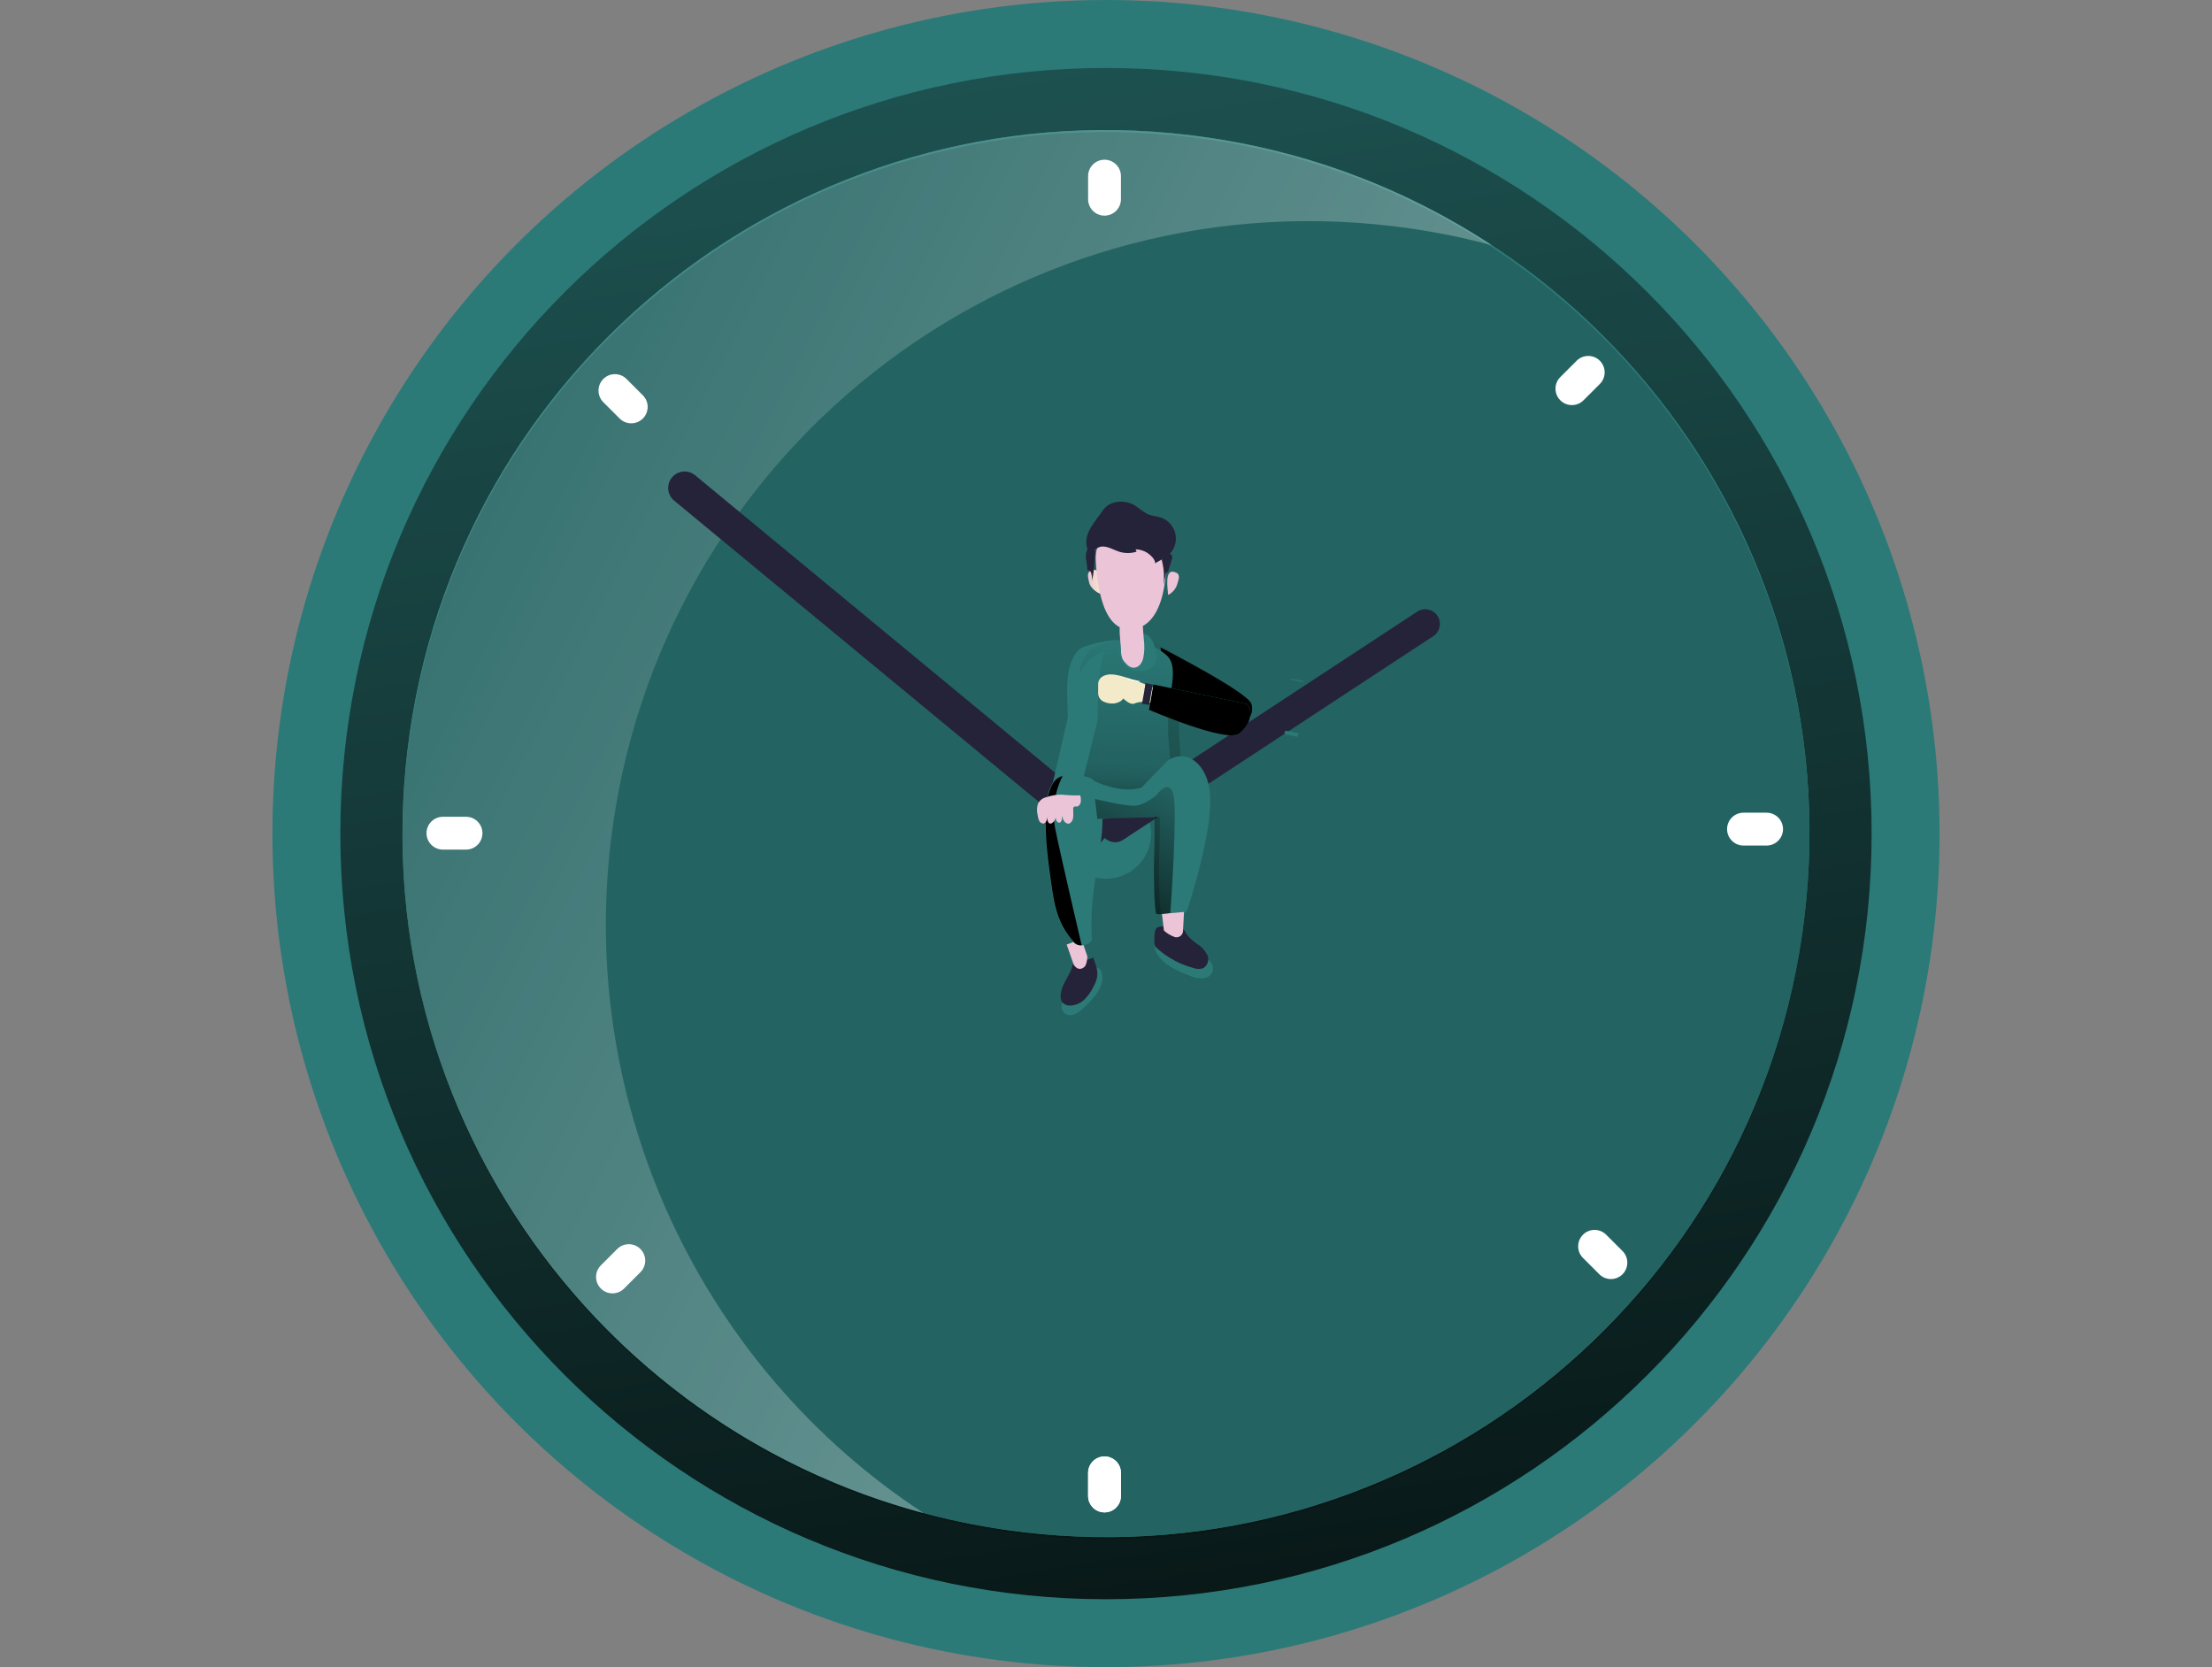 <?xml version="1.0" encoding="UTF-8" standalone="no"?> <svg xmlns="http://www.w3.org/2000/svg" xmlns:xlink="http://www.w3.org/1999/xlink" xmlns:serif="http://www.serif.com/" width="100%" height="100%" viewBox="0 0 406 306" xml:space="preserve" style="fill-rule:evenodd;clip-rule:evenodd;stroke-linejoin:round;stroke-miterlimit:2;"><rect x="0" y="0" width="406" height="306" fill="#808080" stroke="none"/> <circle cx="202.997" cy="152.997" r="152.997" style="fill:rgb(43,122,120);"></circle> <g transform="matrix(1,0,0,1,-9.922,0)"> <path d="M212.919,12.475C135.307,12.475 72.39,75.392 72.39,152.997C72.39,230.602 135.307,293.525 212.919,293.525C290.53,293.525 353.447,230.608 353.447,152.997C353.447,75.385 290.537,12.475 212.919,12.475ZM197.661,281.211C126.857,272.785 76.286,208.551 84.712,137.746C93.137,66.941 157.365,16.364 228.176,24.789C298.988,33.215 349.552,97.449 341.126,168.248C332.701,239.046 268.473,289.636 197.661,281.211Z" style="fill:url(#_Linear1);fill-rule:nonzero;"></path> </g> <g transform="matrix(1,0,0,1,-9.922,0)"> <path d="M341.126,168.248C332.701,239.065 268.473,289.636 197.661,281.211C126.85,272.785 76.286,208.551 84.712,137.746C93.137,66.941 157.365,16.364 228.176,24.789C298.988,33.215 349.552,97.449 341.126,168.248Z" style="fill:rgb(43,122,120);fill-rule:nonzero;"></path> </g> <g transform="matrix(1,0,0,1,-9.899,0.355)"> <path d="M341.126,168.248C332.701,239.065 268.473,289.636 197.661,281.211C126.85,272.785 76.286,208.551 84.712,137.746C93.137,66.941 157.365,16.364 228.176,24.789C298.988,33.215 349.552,97.449 341.126,168.248Z" style="fill:url(#_Linear2);fill-rule:nonzero;"></path> </g> <g transform="matrix(1,0,0,1,-9.922,0)"> <path d="M283.73,44.998C277.742,43.398 271.647,42.228 265.492,41.499C194.68,33.074 130.452,83.644 122.027,154.455C116.237,203.027 138.526,250.885 179.429,277.711C118.399,261.405 77.028,202.307 84.712,137.746C93.137,66.935 157.365,16.364 228.176,24.789C248.011,27.121 267.033,34.041 283.73,44.998Z" style="fill:url(#_Linear3);fill-rule:nonzero;"></path> </g> <g transform="matrix(1,0,0,1,-40.922,0)"> <path d="M243.229,179.98C243.025,180.997 242.575,181.948 241.918,182.75C241.258,183.577 240.528,184.345 239.736,185.047C239.252,185.549 238.668,185.943 238.022,186.205C237.356,186.457 236.601,186.291 236.103,185.783C235.662,185.145 235.662,184.297 236.103,183.659C236.553,183.047 237.095,182.508 237.708,182.06C239.09,180.889 240.024,179.405 241.265,178.125C242.737,176.622 243.447,178.669 243.229,179.98Z" style="fill:rgb(43,122,120);fill-rule:nonzero;"></path> </g> <g transform="matrix(1,0,0,1,-40.922,0)"> <path d="M253.298,175.093C253.956,176.101 254.85,176.933 255.902,177.517C256.966,178.128 258.081,178.644 259.235,179.059C259.971,179.401 260.772,179.578 261.583,179.577C262.42,179.574 263.177,179.069 263.502,178.298C263.694,177.419 263.321,176.507 262.568,176.014C261.823,175.547 261.009,175.2 260.156,174.984C258.167,174.306 256.523,173.103 254.635,172.253C252.403,171.255 252.512,173.769 253.298,175.093Z" style="fill:rgb(43,122,120);fill-rule:nonzero;"></path> </g> <g transform="matrix(1,0,0,1,-38.922,0)"> <path d="M250.234,128.636C250.234,128.636 261.685,133.223 263.572,133.114C265.46,133.005 267.148,131.4 266.541,129.218C265.933,127.037 249.863,118.861 249.863,118.861L250.234,128.636Z" style="fill:rgb(43,122,120);fill-rule:nonzero;"></path> </g> <g transform="matrix(1,0,0,1,-35.922,0)"> <path d="M249.319,128.636C249.319,128.636 260.77,133.223 262.651,133.114C264.532,133.005 266.227,131.4 265.62,129.218C265.012,127.037 248.955,118.835 248.955,118.835L249.319,128.636Z" style="fill:url(#_Linear4);fill-rule:nonzero;"></path> </g> <g transform="matrix(1,0,0,1,-37.922,0)"> <path d="M233.601,143.529C233.514,140.157 233.599,136.784 233.857,133.421C234.196,128.713 232.725,123.006 235.776,119.405C236.672,118.349 241.195,117.537 242.583,117.486C245.871,117.447 249.62,117.953 252.179,120.403C254.168,122.322 252.678,127.005 252.454,129.762C252.032,135.091 252.659,136.933 252.716,140.874C252.755,143.842 252.659,147.393 250.266,149.19C248.948,150.156 245.641,150.08 244.01,150.188C241.771,150.348 237.696,150.905 235.642,149.83C233.704,148.813 233.672,145.416 233.601,143.529Z" style="fill:rgb(43,122,120);fill-rule:nonzero;"></path> </g> <g transform="matrix(1,0,0,1,-35.922,0)"> <path d="M233.601,143.529C233.514,140.157 233.599,136.784 233.857,133.421C234.196,128.713 232.725,123.006 235.776,119.405C236.672,118.349 241.195,117.537 242.583,117.486C245.871,117.447 249.62,117.953 252.179,120.403C254.168,122.322 252.678,127.005 252.454,129.762C252.032,135.091 252.659,136.933 252.716,140.874C252.755,143.842 252.659,147.393 250.266,149.19C248.948,150.156 245.641,150.08 244.01,150.188C241.771,150.348 237.696,150.905 235.642,149.83C233.704,148.813 233.672,145.416 233.601,143.529Z" style="fill:url(#_Linear5);fill-rule:nonzero;"></path> </g> <g transform="matrix(1,0,0,1,-33.922,0)"> <path d="M234.574,126.09L235.271,134.061C235.599,138.145 238.617,141.541 242.634,142.345C242.845,142.389 243.059,142.419 243.274,142.435C245.603,142.614 249.562,144.565 249.562,144.565L240.389,147.418L235.604,145.979L233.601,146.497L233.819,134.547L234.574,126.09Z" style="fill:url(#_Linear6);fill-rule:nonzero;"></path> </g> <g transform="matrix(1,0,0,1,-34.922,0)"> <path d="M240.421,119.578C240.486,120.699 240.995,121.749 241.835,122.495C242.529,122.978 243.363,123.219 244.208,123.179C245.165,123.241 246.098,122.852 246.728,122.13C247.368,121.209 247.17,119.936 246.876,118.835C246.736,118.036 246.346,117.301 245.762,116.737C244.835,116.008 242.865,115.944 241.771,116.321C240.517,116.756 240.286,118.452 240.421,119.578Z" style="fill:rgb(43,122,120);fill-rule:nonzero;"></path> </g> <g transform="matrix(1,0,0,1,-35.922,0)"> <path d="M240.421,119.578C240.486,120.699 240.995,121.749 241.835,122.495C242.529,122.978 243.363,123.219 244.208,123.179C245.165,123.241 246.098,122.852 246.728,122.13C247.368,121.209 247.17,119.936 246.876,118.835C246.736,118.036 246.346,117.301 245.762,116.737C244.835,116.008 242.865,115.944 241.771,116.321C240.517,116.756 240.286,118.452 240.421,119.578Z" style="fill:url(#_Linear7);fill-rule:nonzero;"></path> </g> <g transform="matrix(1,0,0,1,-35.922,0)"> <path d="M237.926,108.888C237.926,108.248 238.662,103.77 236.173,104.742C235.309,105.062 235.648,106.022 235.808,106.847C236.058,108.146 237.939,109.201 237.926,108.888Z" style="fill:url(#_Linear8);fill-rule:nonzero;"></path> </g> <g transform="matrix(1,0,0,1,-34.922,0)"> <path d="M249.287,109.086C249.351,108.446 248.411,103.968 250.816,105.113C251.648,105.516 251.226,106.393 250.989,107.25C250.631,108.517 249.249,109.393 249.287,109.086Z" style="fill:url(#_Linear9);fill-rule:nonzero;"></path> </g> <circle cx="202.997" cy="152.997" r="8.284" style="fill:rgb(43,122,120);"></circle> <circle cx="202.997" cy="152.997" r="8.284" style="fill:url(#_Linear10);"></circle> <g transform="matrix(0.637,-0.771,0.771,0.637,-45.851,210.841)"> <path d="M202.728,51.952C204.381,51.952 205.741,53.312 205.741,54.965L205.741,155.313L199.696,155.313L199.696,54.965C199.696,53.312 201.056,51.952 202.709,51.952L202.728,51.952Z" style="fill:rgb(37,35,58);fill-rule:nonzero;"></path> </g> <g transform="matrix(0.836,-0.549,0.549,0.836,-48.335,135.422)"> <path d="M273.188,152.623C273.188,151.138 271.982,149.933 270.497,149.933L202.405,149.933C200.92,149.933 199.715,151.138 199.715,152.623C199.715,154.107 200.92,155.313 202.405,155.313L270.497,155.313C271.982,155.313 273.188,154.107 273.188,152.623Z" style="fill:rgb(37,35,58);"></path> </g> <g transform="matrix(1,0,0,1,-35.922,0)"> <path d="M241.681,119.245C241.648,119.856 241.756,120.466 241.994,121.03C242.166,121.323 242.382,121.589 242.634,121.817C242.929,122.175 243.33,122.43 243.779,122.546C244.283,122.607 244.786,122.421 245.129,122.047C245.455,121.672 245.675,121.217 245.769,120.729C245.979,119.659 246.014,118.561 245.871,117.479L245.73,115.669C245.736,114.872 245.528,114.088 245.129,113.398C244.771,112.9 244.222,112.573 243.613,112.496C240.459,112.099 241.636,117.479 241.681,119.245Z" style="fill:url(#_Linear11);fill-rule:nonzero;"></path> </g> <g transform="matrix(1,0,0,1,-35.922,0)"> <path d="M249.965,101.237C249.965,101.237 250.842,113.762 244.477,115.375C238.111,116.987 237.216,106.418 237.037,102.734C236.857,99.049 239.723,95.959 244.477,96.547C246.671,96.822 249.498,98.255 249.965,101.237Z" style="fill:url(#_Linear12);fill-rule:nonzero;"></path> </g> <g transform="matrix(1,0,0,1,-36.922,0)"> <path d="M239.359,93.656C240.587,91.833 243.395,91.634 245.263,92.792C246.121,93.33 246.844,94.072 247.79,94.449C248.469,94.711 249.223,94.75 249.921,94.967C251.601,95.51 252.748,97.085 252.748,98.851C252.748,100.071 252.2,101.229 251.258,102.004C250.56,102.567 249.697,102.893 248.948,103.386C248.948,102.631 248.129,101.902 247.503,101.467C246.856,101.06 246.11,100.839 245.347,100.827L245.545,101.256C244.452,101.6 243.276,101.584 242.193,101.211C240.984,100.795 239.704,99.932 238.546,100.482C237.983,100.75 237.414,101.333 236.857,101.051C236.546,100.83 236.359,100.473 236.352,100.091C235.987,97.654 237.919,95.741 239.359,93.656Z" style="fill:rgb(37,35,58);fill-rule:nonzero;"></path> </g> <g transform="matrix(1,0,0,1,-32.922,0)"> <path d="M235.783,119.405C233.148,120.352 231.147,122.547 230.447,125.258C229.309,129.826 225.208,147.873 225.208,147.873C225.208,147.873 229.149,148.32 230.492,148.052L234.401,132.059C234.401,132.059 234.241,122.565 235.783,119.405Z" style="fill:rgb(43,122,120);fill-rule:nonzero;"></path> </g> <g transform="matrix(1,0,0,1,-35.922,0)"> <path d="M235.783,119.405C233.148,120.352 231.147,122.547 230.447,125.258C229.309,129.826 225.208,147.873 225.208,147.873C225.208,147.873 229.149,148.32 230.492,148.052L234.401,132.059C234.401,132.059 234.241,122.565 235.783,119.405Z" style="fill:url(#_Linear13);fill-rule:nonzero;"></path> </g> <g transform="matrix(1,0,0,1,-40.922,0)"> <path d="M235.597,182.904C235.588,183.234 235.668,183.561 235.828,183.851C236.165,184.311 236.709,184.577 237.28,184.561C238.289,184.547 239.254,184.143 239.973,183.435C240.68,182.73 241.256,181.904 241.675,180.998C241.948,180.512 242.149,179.988 242.27,179.443C242.519,178.164 242.001,176.82 241.495,175.605C241.681,176.065 239.039,176.404 238.796,176.404C237.759,176.404 237.9,177.044 237.555,177.901C236.902,179.539 235.584,181.042 235.597,182.904Z" style="fill:rgb(37,35,58);fill-rule:nonzero;"></path> </g> <g transform="matrix(1,0,0,1,-41.922,0)"> <path d="M237.702,173.366L238.981,177.025C238.981,177.025 239.787,178.528 241.016,177.415C241.016,177.415 241.425,176.999 241.508,175.573L240.421,172.323L237.702,173.366Z" style="fill:url(#_Linear14);fill-rule:nonzero;"></path> </g> <g transform="matrix(1,0,0,1,-39.922,0)"> <path d="M261.807,150.559C260.962,157.481 257.789,167.416 257.649,167.416C256.951,167.218 253.81,168.011 253.1,167.742C252.729,167.595 252.512,160.226 252.716,156.387C252.787,155.108 252.787,151.199 252.787,149.933L244.016,150.188L242.27,150.297C242.282,151.95 242.147,153.601 241.867,155.229C240.933,162.075 239.979,165.465 240.312,172.342C240.267,173.462 237.887,173.922 237.075,173.059C233.435,169.169 233.192,165.056 232.443,159.778C231.944,156.259 230.307,143.395 234.849,142.435C235.518,142.284 236.205,142.228 236.889,142.269C237.964,142.345 240.043,142.403 240.728,143.318C240.958,143.433 245.551,145.736 249.428,144.559L253.522,140.337C254.676,138.883 256.688,138.398 258.378,139.166C259.977,139.921 261.193,141.725 261.704,143.791C262.216,145.857 262.082,148.301 261.807,150.559Z" style="fill:rgb(43,122,120);fill-rule:nonzero;"></path> </g> <g transform="matrix(1,0,0,1,-40.922,0)"> <path d="M252.793,172.63C252.753,172.915 252.775,173.205 252.857,173.481C252.981,173.746 253.167,173.977 253.401,174.153C255.329,175.846 257.627,177.065 260.112,177.709C260.641,177.887 261.214,177.887 261.743,177.709C262.569,177.241 262.915,176.216 262.542,175.342C262.15,174.506 261.526,173.8 260.745,173.308C259.962,172.82 259.277,172.191 258.723,171.453C258.531,171.01 258.229,170.622 257.847,170.327C257.54,170.199 257.206,170.146 256.875,170.173C256.126,170.173 253.938,169.834 253.33,170.231C252.723,170.628 252.831,171.837 252.793,172.63Z" style="fill:rgb(37,35,58);fill-rule:nonzero;"></path> </g> <g transform="matrix(1,0,0,1,-39.922,0)"> <path d="M253.196,167.742L253.554,170.8C254.125,171.315 254.79,171.715 255.512,171.977C255.626,172.012 255.744,172.03 255.864,172.03C256.524,172.03 257.066,171.487 257.066,170.827L257.066,170.576L257.246,167.378L253.196,167.742Z" style="fill:url(#_Linear15);fill-rule:nonzero;"></path> </g> <g transform="matrix(1,0,0,1,-36.922,0)"> <path d="M265.805,129.225L248.603,125.623L247.822,130.28C247.822,130.28 262.018,136.434 264.359,134.63C266.701,132.826 266.829,130.382 265.805,129.225Z" style="fill:rgb(43,122,120);fill-rule:nonzero;"></path> </g> <g transform="matrix(1,0,0,1,-36.922,0)"> <path d="M265.805,129.225L248.603,125.623L247.822,130.28C247.822,130.28 262.018,136.434 264.359,134.63C266.701,132.826 266.829,130.382 265.805,129.225Z" style="fill:url(#_Linear16);fill-rule:nonzero;"></path> </g> <g transform="matrix(1,0,0,1,-36.922,0)"> <path d="M248.5,126.186C248.5,126.186 242.807,123.627 240.625,123.781C238.444,123.934 238.482,125.489 238.482,125.489L238.482,127.19C238.464,127.874 238.862,128.505 239.487,128.783C240.086,129.062 240.748,129.177 241.406,129.116C242.794,128.905 243.076,128.195 243.076,128.195C243.076,128.195 244.31,129.436 245.072,129.148C246.016,128.757 247.069,128.707 248.046,129.007L248.5,126.186Z" style="fill:url(#_Linear17);fill-rule:nonzero;"></path> </g> <g transform="matrix(1,0,0,1,-27,0)"> <path d="M237.286,125.393L236.602,129.186L237.939,129.372L238.534,125.681L237.286,125.393Z" style="fill:rgb(37,35,58);fill-rule:nonzero;"></path> </g> <g transform="matrix(1,0,0,1,-27,0)"> <path d="M237.286,125.393L237.081,126.576L238.342,126.787L238.534,125.681L237.286,125.393Z" style="fill:rgb(37,35,58);fill-rule:nonzero;"></path> </g> <g transform="matrix(0.981,0.191,-0.191,0.981,17.746,-35.594)"> <rect x="246.684" y="124.951" width="2.45" height="0.665" style="fill:rgb(43,122,120);"></rect> </g> <g transform="matrix(0.981,0.191,-0.191,0.981,-16.254,-35.594)"> <rect x="246.684" y="124.951" width="2.45" height="0.665" style="fill:url(#_Linear18);"></rect> </g> <g transform="matrix(1,0,0,1,-36.922,0)"> <path d="M237.926,101.627C237.862,103.31 237.676,104.986 237.369,106.642C237.39,106.186 237.342,105.729 237.229,105.286C237.197,105.1 237.112,104.927 236.985,104.787C236.854,104.643 236.636,104.616 236.474,104.723C236.557,103.827 236.199,102.945 236.224,102.043C236.241,101.385 236.465,100.749 236.864,100.226C236.881,100.194 236.908,100.17 236.941,100.155C236.98,100.141 237.023,100.141 237.062,100.155C237.654,100.386 238.013,100.998 237.926,101.627Z" style="fill:rgb(37,35,58);fill-rule:nonzero;"></path> </g> <g transform="matrix(1,0,0,1,-35.922,0)"> <path d="M249.486,107.333L249.914,105.312C249.914,105.19 249.978,105.043 250.1,105.005C250.221,104.966 250.234,105.005 250.285,104.947C250.31,104.917 250.327,104.882 250.337,104.845L250.855,103.201C250.931,102.945 251.008,102.695 251.066,102.433C251.098,102.313 251.098,102.188 251.066,102.068C251.017,101.93 250.919,101.813 250.791,101.742C250.626,101.63 250.431,101.57 250.231,101.57C249.873,101.57 249.541,101.763 249.364,102.075C249.151,102.418 249.113,102.844 249.262,103.22C249.576,104.567 249.652,105.959 249.486,107.333Z" style="fill:rgb(37,35,58);fill-rule:nonzero;"></path> </g> <path d="M236.851,124.721L237.069,124.593L239.109,124.983L239.256,125.188L236.851,124.721Z" style="fill:rgb(43,122,120);fill-rule:nonzero;"></path> <g transform="matrix(1,0,0,1,-30,0)"> <path d="M236.851,124.721L237.069,124.593L239.109,124.983L239.256,125.188L236.851,124.721Z" style="fill:url(#_Linear19);fill-rule:nonzero;"></path> </g> <g transform="matrix(1,0,0,1,-39.922,0)"> <path d="M238.457,173.506C237.988,173.533 237.527,173.371 237.177,173.059C233.537,169.169 233.294,165.056 232.546,159.778C232.047,156.259 230.409,143.395 234.951,142.435C233.453,145.421 232.978,148.819 233.601,152.101C234.67,157.373 238.457,173.506 238.457,173.506Z" style="fill:url(#_Linear20);fill-rule:nonzero;"></path> </g> <g transform="matrix(1,0,0,1,-31.922,-2)"> <path d="M224.005,148.314C223.294,148.453 222.694,148.931 222.4,149.593C222.223,150.241 222.212,150.923 222.368,151.577C222.407,151.939 222.502,152.293 222.649,152.626C222.777,152.936 223.075,153.144 223.41,153.157C223.877,153.112 224.146,152.472 224.172,151.909C224.133,151.347 224.133,150.783 224.172,150.22C224.114,150.917 224.114,151.616 224.172,152.312C224.164,152.589 224.26,152.858 224.44,153.067C224.596,153.179 224.803,153.191 224.971,153.099C225.38,152.85 225.648,152.423 225.694,151.948C225.755,151.449 225.742,150.945 225.656,150.451C225.738,150.807 225.753,151.176 225.701,151.538C225.645,151.9 225.682,152.27 225.809,152.613C225.963,152.933 226.34,153.125 226.583,152.907C226.741,152.73 226.831,152.504 226.839,152.268C226.935,151.673 226.968,151.071 226.935,150.47C226.837,151.084 226.868,151.711 227.025,152.312C227.23,152.882 227.773,153.336 228.26,153.125C228.659,152.865 228.901,152.418 228.899,151.941C228.95,151.449 228.899,150.95 228.899,150.457C228.899,150.365 228.916,150.274 228.95,150.188C229.085,149.933 229.405,150.054 229.654,150.022C229.904,149.99 230.236,149.593 230.294,149.197C230.338,148.792 230.307,148.382 230.204,147.988C229.068,148.014 227.931,147.967 226.801,147.847C225.849,147.837 224.902,147.995 224.005,148.314Z" style="fill:url(#_Linear21);fill-rule:nonzero;"></path> </g> <g transform="matrix(1,0,0,1,-42.922,0)"> <path d="M261.903,150.559C261.058,157.481 257.885,167.416 257.745,167.416C257.071,167.376 256.396,167.426 255.736,167.563C254.687,167.717 253.567,167.89 253.177,167.742C253.145,167.742 253.119,167.672 253.087,167.563C252.787,166.45 252.62,160.373 252.774,156.778L252.774,156.387C252.844,155.108 252.838,151.199 252.838,149.933L244.074,150.188L242.327,150.297C242.339,151.95 242.205,153.601 241.924,155.229C240.99,162.075 240.037,165.465 240.37,172.342C240.338,173.065 239.34,173.513 238.418,173.506C237.95,173.533 237.489,173.371 237.139,173.059C233.499,169.169 233.256,165.056 232.507,159.778C232.008,156.259 230.371,143.395 234.913,142.435C235.582,142.284 236.269,142.228 236.953,142.269C238.028,142.345 240.107,142.403 240.792,143.318C241.022,143.433 245.615,145.736 249.492,144.559L253.586,140.337C254.74,138.883 256.752,138.398 258.442,139.166C260.041,139.921 261.257,141.725 261.768,143.791C262.28,145.857 262.178,148.301 261.903,150.559Z" style="fill:url(#_Linear22);fill-rule:nonzero;"></path> </g> <g transform="matrix(1,0,0,1,-40.922,0)"> <path d="M255.736,167.563C254.687,167.717 253.567,167.89 253.177,167.742C253.145,167.742 253.119,167.672 253.087,167.563C252.787,166.45 252.62,160.373 252.774,156.778L252.774,156.387C252.844,155.108 252.838,151.199 252.838,149.933L242.327,150.297L241.899,146.638C241.899,146.638 247.72,148.077 249.46,147.86C251.2,147.642 253.17,145.941 253.17,145.941C253.17,145.941 255.589,142.582 256.305,145.941C257.022,149.056 255.877,165.58 255.736,167.563Z" style="fill:url(#_Linear23);fill-rule:nonzero;"></path> </g> <path d="M205.741,270.329C205.741,268.666 204.391,267.316 202.728,267.316C201.065,267.316 199.715,268.666 199.715,270.329L199.715,274.57C199.715,276.233 201.065,277.583 202.728,277.583C204.391,277.583 205.741,276.233 205.741,274.57L205.741,270.329Z" style="fill:white;"></path> <path d="M205.741,32.325C205.741,30.662 204.391,29.312 202.728,29.312C201.065,29.312 199.715,30.662 199.715,32.325L199.715,36.567C199.715,38.23 201.065,39.58 202.728,39.58C204.391,39.58 205.741,38.23 205.741,36.567L205.741,32.325Z" style="fill:white;"></path> <path d="M205.741,270.329C205.741,268.666 204.391,267.316 202.728,267.316C201.065,267.316 199.715,268.666 199.715,270.329L199.715,274.57C199.715,276.233 201.065,277.583 202.728,277.583C204.391,277.583 205.741,276.233 205.741,274.57L205.741,270.329Z" style="fill:white;"></path> <g transform="matrix(0.707,-0.707,0.707,0.707,-25.485,115.038)"> <path d="M131.514,67.184C131.514,65.521 130.164,64.171 128.501,64.171C126.838,64.171 125.488,65.521 125.488,67.184L125.488,71.425C125.488,73.088 126.838,74.438 128.501,74.438C130.164,74.438 131.514,73.088 131.514,71.425L131.514,67.184Z" style="fill:white;"></path> </g> <g transform="matrix(0.707,-0.707,0.707,0.707,-83.638,272.1)"> <path d="M299.806,235.477C299.806,233.814 298.456,232.464 296.793,232.464C295.13,232.464 293.78,233.814 293.78,235.477L293.78,239.718C293.78,241.381 295.13,242.731 296.793,242.731C298.456,242.731 299.806,241.381 299.806,239.718L299.806,235.477Z" style="fill:white;"></path> </g> <g transform="matrix(-3.82857e-16,-1,1,-3.82857e-16,-70.032,246.572)"> <path d="M96.662,151.327C96.662,149.664 95.311,148.314 93.648,148.314C91.986,148.314 90.635,149.664 90.635,151.327L90.635,155.568C90.635,157.231 91.986,158.582 93.648,158.582C95.311,158.582 96.662,157.231 96.662,155.568L96.662,151.327Z" style="fill:white;"></path> </g> <g transform="matrix(-3.82857e-16,-1,1,-3.82857e-16,168.681,483.829)"> <path d="M334.665,151.327C334.665,149.664 333.315,148.314 331.652,148.314C329.989,148.314 328.639,149.664 328.639,151.327L328.639,155.568C328.639,157.231 329.989,158.582 331.652,158.582C333.315,158.582 334.665,157.231 334.665,155.568L334.665,151.327Z" style="fill:white;"></path> </g> <g transform="matrix(-0.707,-0.707,0.707,-0.707,36.786,491.703)"> <path d="M131.514,235.477C131.514,233.814 130.164,232.464 128.501,232.464C126.838,232.464 125.488,233.814 125.488,235.477L125.488,239.718C125.488,241.381 126.838,242.731 128.501,242.731C130.164,242.731 131.514,241.381 131.514,239.718L131.514,235.477Z" style="fill:white;"></path> </g> <g transform="matrix(-0.707,-0.707,0.707,-0.707,450.849,328.672)"> <path d="M299.806,67.184C299.806,65.521 298.456,64.171 296.793,64.171C295.13,64.171 293.78,65.521 293.78,67.184L293.78,71.425C293.78,73.088 295.13,74.438 296.793,74.438C298.456,74.438 299.806,73.088 299.806,71.425L299.806,67.184Z" style="fill:white;"></path> </g> <defs> <linearGradient id="_Linear1" x1="0" y1="0" x2="1" y2="0" gradientUnits="userSpaceOnUse" gradientTransform="matrix(89.702,545.769,-545.769,89.702,157.071,-186.794)"><stop offset="0" style="stop-color:black;stop-opacity:0"></stop><stop offset="0.88" style="stop-color:black;stop-opacity:0.8"></stop><stop offset="0.97" style="stop-color:black;stop-opacity:1"></stop><stop offset="1" style="stop-color:black;stop-opacity:1"></stop></linearGradient> <linearGradient id="_Linear2" x1="0" y1="0" x2="1" y2="0" gradientUnits="userSpaceOnUse" gradientTransform="matrix(-12215.2,328671,-328671,-12215.2,70495.4,-63145.4)"><stop offset="0" style="stop-color:black;stop-opacity:0"></stop><stop offset="0.88" style="stop-color:black;stop-opacity:0.8"></stop><stop offset="0.97" style="stop-color:black;stop-opacity:1"></stop><stop offset="1" style="stop-color:black;stop-opacity:1"></stop></linearGradient> <linearGradient id="_Linear3" x1="0" y1="0" x2="1" y2="0" gradientUnits="userSpaceOnUse" gradientTransform="matrix(695.983,371.77,-371.77,695.983,32.484,56.616)"><stop offset="0" style="stop-color:white;stop-opacity:0"></stop><stop offset="0.84" style="stop-color:white;stop-opacity:0.84"></stop><stop offset="0.97" style="stop-color:white;stop-opacity:1"></stop><stop offset="1" style="stop-color:white;stop-opacity:1"></stop></linearGradient> <linearGradient id="_Linear4" x1="0" y1="0" x2="1" y2="0" gradientUnits="userSpaceOnUse" gradientTransform="matrix(-113.504,182.22,-182.22,-113.504,5713.42,2868.99)"><stop offset="0" style="stop-color:black;stop-opacity:0"></stop><stop offset="0.88" style="stop-color:black;stop-opacity:0.8"></stop><stop offset="0.97" style="stop-color:black;stop-opacity:1"></stop><stop offset="1" style="stop-color:black;stop-opacity:1"></stop></linearGradient> <linearGradient id="_Linear5" x1="0" y1="0" x2="1" y2="0" gradientUnits="userSpaceOnUse" gradientTransform="matrix(-2.521,51.517,-51.517,-2.521,244.24,114.313)"><stop offset="0" style="stop-color:black;stop-opacity:0"></stop><stop offset="0.5" style="stop-color:black;stop-opacity:0.19"></stop><stop offset="0.55" style="stop-color:black;stop-opacity:0.24"></stop><stop offset="0.97" style="stop-color:black;stop-opacity:1"></stop><stop offset="1" style="stop-color:black;stop-opacity:1"></stop></linearGradient> <linearGradient id="_Linear6" x1="0" y1="0" x2="1" y2="0" gradientUnits="userSpaceOnUse" gradientTransform="matrix(-61.61,2217.52,-2217.52,-61.61,5052.27,3467.62)"><stop offset="0" style="stop-color:black;stop-opacity:0"></stop><stop offset="0.88" style="stop-color:black;stop-opacity:0.25"></stop><stop offset="0.97" style="stop-color:black;stop-opacity:0.31"></stop><stop offset="1" style="stop-color:black;stop-opacity:0.31"></stop></linearGradient> <linearGradient id="_Linear7" x1="0" y1="0" x2="1" y2="0" gradientUnits="userSpaceOnUse" gradientTransform="matrix(-18.132,191.673,-191.673,-18.132,2296.98,1366.82)"><stop offset="0" style="stop-color:black;stop-opacity:0"></stop><stop offset="0.5" style="stop-color:black;stop-opacity:0.19"></stop><stop offset="0.55" style="stop-color:black;stop-opacity:0.24"></stop><stop offset="0.97" style="stop-color:black;stop-opacity:1"></stop><stop offset="1" style="stop-color:black;stop-opacity:1"></stop></linearGradient> <linearGradient id="_Linear8" x1="0" y1="0" x2="1" y2="0" gradientUnits="userSpaceOnUse" gradientTransform="matrix(2.418,0,0,2.418,235.604,106.777)"><stop offset="0" style="stop-color:rgb(236,196,215);stop-opacity:1"></stop><stop offset="0.42" style="stop-color:rgb(239,212,209);stop-opacity:1"></stop><stop offset="1" style="stop-color:rgb(242,234,201);stop-opacity:1"></stop></linearGradient> <linearGradient id="_Linear9" x1="0" y1="0" x2="1" y2="0" gradientUnits="userSpaceOnUse" gradientTransform="matrix(7.224,0,0,7.224,918.463,811.142)"><stop offset="0" style="stop-color:rgb(236,196,215);stop-opacity:1"></stop><stop offset="0.42" style="stop-color:rgb(239,212,209);stop-opacity:1"></stop><stop offset="1" style="stop-color:rgb(242,234,201);stop-opacity:1"></stop></linearGradient> <linearGradient id="_Linear10" x1="0" y1="0" x2="1" y2="0" gradientUnits="userSpaceOnUse" gradientTransform="matrix(13.918,1427.58,-1427.58,13.918,4148.88,3231.83)"><stop offset="0" style="stop-color:black;stop-opacity:0"></stop><stop offset="0.88" style="stop-color:black;stop-opacity:0.8"></stop><stop offset="0.97" style="stop-color:black;stop-opacity:1"></stop><stop offset="1" style="stop-color:black;stop-opacity:1"></stop></linearGradient> <linearGradient id="_Linear11" x1="0" y1="0" x2="1" y2="0" gradientUnits="userSpaceOnUse" gradientTransform="matrix(2.717,75.214,-75.214,2.717,1612.3,1962.99)"><stop offset="0" style="stop-color:rgb(236,196,215);stop-opacity:1"></stop><stop offset="0.42" style="stop-color:rgb(239,212,209);stop-opacity:1"></stop><stop offset="1" style="stop-color:rgb(242,234,201);stop-opacity:1"></stop></linearGradient> <linearGradient id="_Linear12" x1="0" y1="0" x2="1" y2="0" gradientUnits="userSpaceOnUse" gradientTransform="matrix(5.58,692.457,-692.457,5.58,4161.34,2975.55)"><stop offset="0" style="stop-color:rgb(236,196,215);stop-opacity:1"></stop><stop offset="0.42" style="stop-color:rgb(239,212,209);stop-opacity:1"></stop><stop offset="1" style="stop-color:rgb(242,234,201);stop-opacity:1"></stop></linearGradient> <linearGradient id="_Linear13" x1="0" y1="0" x2="1" y2="0" gradientUnits="userSpaceOnUse" gradientTransform="matrix(150.9,102.576,-102.576,150.9,3173.21,6097.54)"><stop offset="0" style="stop-color:black;stop-opacity:0"></stop><stop offset="0.5" style="stop-color:black;stop-opacity:0.19"></stop><stop offset="0.55" style="stop-color:black;stop-opacity:0.24"></stop><stop offset="0.97" style="stop-color:black;stop-opacity:1"></stop><stop offset="1" style="stop-color:black;stop-opacity:1"></stop></linearGradient> <linearGradient id="_Linear14" x1="0" y1="0" x2="1" y2="0" gradientUnits="userSpaceOnUse" gradientTransform="matrix(-3.844,149.509,-149.509,-3.844,1367.81,1595.76)"><stop offset="0" style="stop-color:rgb(236,196,215);stop-opacity:1"></stop><stop offset="0.42" style="stop-color:rgb(239,212,209);stop-opacity:1"></stop><stop offset="1" style="stop-color:rgb(242,234,201);stop-opacity:1"></stop></linearGradient> <linearGradient id="_Linear15" x1="0" y1="0" x2="1" y2="0" gradientUnits="userSpaceOnUse" gradientTransform="matrix(-3.483,107.606,-107.606,-3.483,1553.68,1341.84)"><stop offset="0" style="stop-color:rgb(236,196,215);stop-opacity:1"></stop><stop offset="0.42" style="stop-color:rgb(239,212,209);stop-opacity:1"></stop><stop offset="1" style="stop-color:rgb(242,234,201);stop-opacity:1"></stop></linearGradient> <linearGradient id="_Linear16" x1="0" y1="0" x2="1" y2="0" gradientUnits="userSpaceOnUse" gradientTransform="matrix(-59.31,113.93,-113.93,-59.31,6287.58,1984.46)"><stop offset="0" style="stop-color:black;stop-opacity:0"></stop><stop offset="0.88" style="stop-color:black;stop-opacity:0.8"></stop><stop offset="0.97" style="stop-color:black;stop-opacity:1"></stop><stop offset="1" style="stop-color:black;stop-opacity:1"></stop></linearGradient> <linearGradient id="_Linear17" x1="0" y1="0" x2="1" y2="0" gradientUnits="userSpaceOnUse" gradientTransform="matrix(-130.744,-10.184,10.184,-130.744,3362.71,1205.01)"><stop offset="0" style="stop-color:rgb(236,196,215);stop-opacity:1"></stop><stop offset="0.42" style="stop-color:rgb(239,212,209);stop-opacity:1"></stop><stop offset="1" style="stop-color:rgb(242,234,201);stop-opacity:1"></stop></linearGradient> <linearGradient id="_Linear18" x1="0" y1="0" x2="1" y2="0" gradientUnits="userSpaceOnUse" gradientTransform="matrix(0.798,1.354,-1.354,0.798,1032.29,239.491)"><stop offset="0" style="stop-color:black;stop-opacity:0"></stop><stop offset="0.88" style="stop-color:black;stop-opacity:0.8"></stop><stop offset="0.97" style="stop-color:black;stop-opacity:1"></stop><stop offset="1" style="stop-color:black;stop-opacity:1"></stop></linearGradient> <linearGradient id="_Linear19" x1="0" y1="0" x2="1" y2="0" gradientUnits="userSpaceOnUse" gradientTransform="matrix(-0.385,1.38,-1.38,-0.385,944.174,239.947)"><stop offset="0" style="stop-color:white;stop-opacity:0"></stop><stop offset="0.84" style="stop-color:white;stop-opacity:0.84"></stop><stop offset="0.97" style="stop-color:white;stop-opacity:1"></stop><stop offset="1" style="stop-color:white;stop-opacity:1"></stop></linearGradient> <linearGradient id="_Linear20" x1="0" y1="0" x2="1" y2="0" gradientUnits="userSpaceOnUse" gradientTransform="matrix(-148.861,26.413,-26.413,-148.861,2196.39,7809.38)"><stop offset="0" style="stop-color:black;stop-opacity:0"></stop><stop offset="0.88" style="stop-color:black;stop-opacity:0.8"></stop><stop offset="0.97" style="stop-color:black;stop-opacity:1"></stop><stop offset="1" style="stop-color:black;stop-opacity:1"></stop></linearGradient> <linearGradient id="_Linear21" x1="0" y1="0" x2="1" y2="0" gradientUnits="userSpaceOnUse" gradientTransform="matrix(101.333,0,0,101.333,2391.24,1402.26)"><stop offset="0" style="stop-color:rgb(236,196,215);stop-opacity:1"></stop><stop offset="0.42" style="stop-color:rgb(239,212,209);stop-opacity:1"></stop><stop offset="1" style="stop-color:rgb(242,234,201);stop-opacity:1"></stop></linearGradient> <linearGradient id="_Linear22" x1="0" y1="0" x2="1" y2="0" gradientUnits="userSpaceOnUse" gradientTransform="matrix(125.232,2514.38,-2514.38,125.232,9534.76,7541.4)"><stop offset="0" style="stop-color:white;stop-opacity:0"></stop><stop offset="0.84" style="stop-color:white;stop-opacity:0.84"></stop><stop offset="0.97" style="stop-color:white;stop-opacity:1"></stop><stop offset="1" style="stop-color:white;stop-opacity:1"></stop></linearGradient> <linearGradient id="_Linear23" x1="0" y1="0" x2="1" y2="0" gradientUnits="userSpaceOnUse" gradientTransform="matrix(-22.218,39.682,-39.682,-22.218,260.828,135.679)"><stop offset="0" style="stop-color:black;stop-opacity:0"></stop><stop offset="0.91" style="stop-color:black;stop-opacity:0.8"></stop><stop offset="1" style="stop-color:black;stop-opacity:1"></stop></linearGradient> </defs> </svg> 